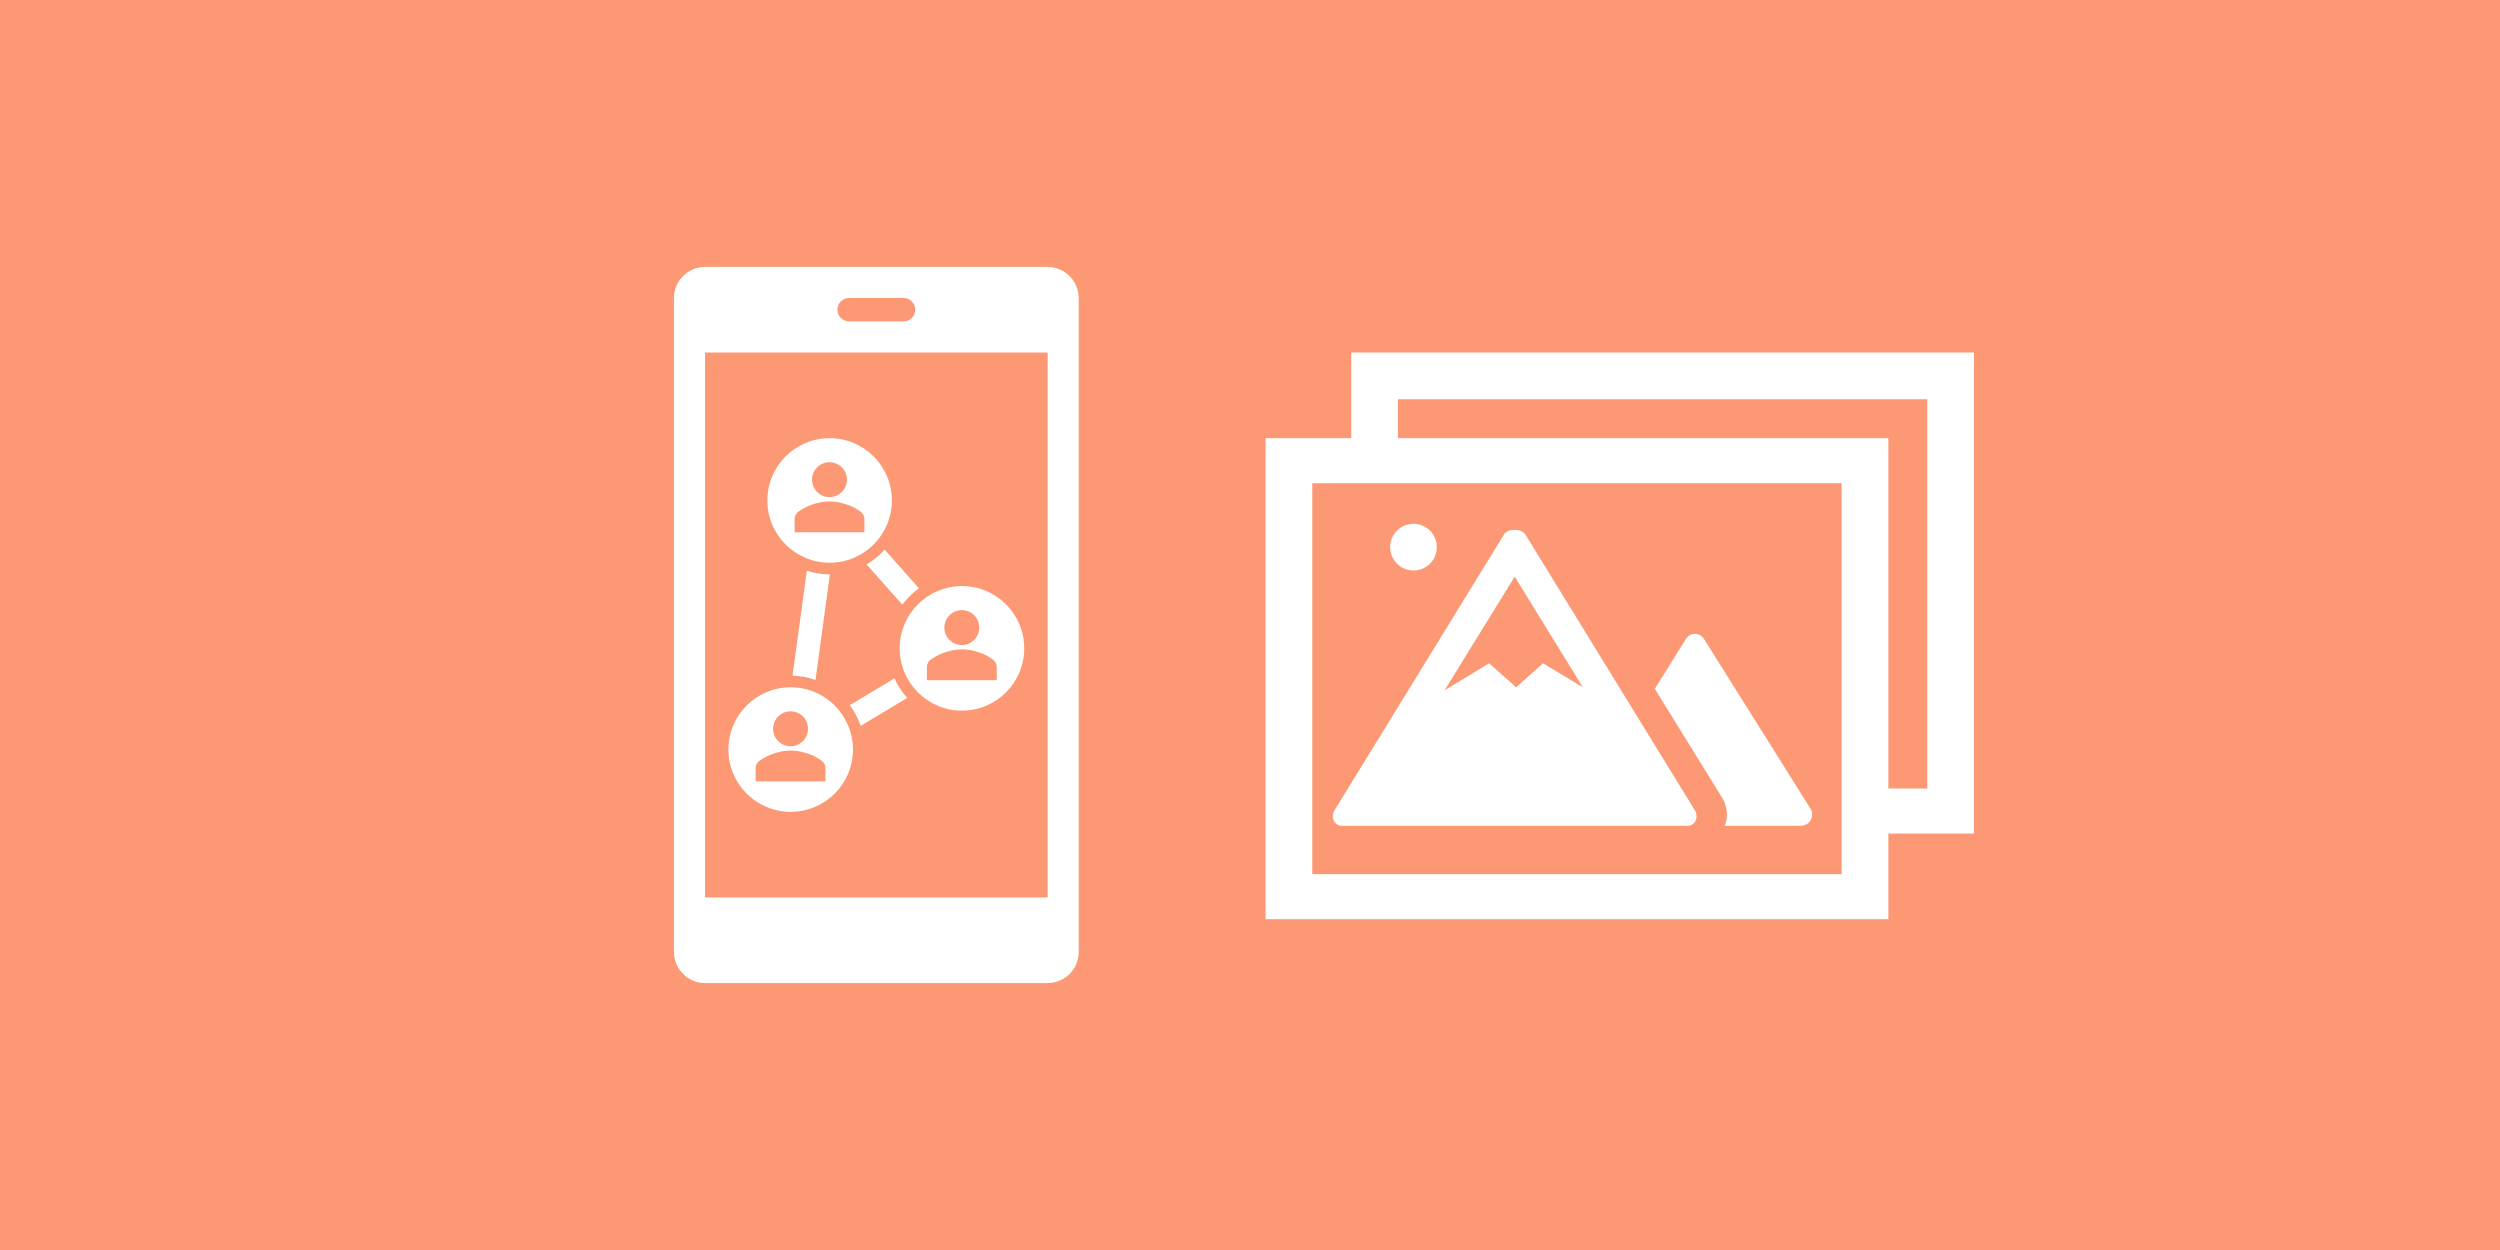<svg width="378" height="189" xmlns="http://www.w3.org/2000/svg" xmlns:xlink="http://www.w3.org/1999/xlink" overflow="hidden"><g><rect x="0" y="0" width="378" height="189" fill="#FC9874"/><g><g><g><path d="M273.75 122.279 257.636 96.595C257.347 96.124 256.834 95.839 256.282 95.842 255.728 95.842 255.212 96.126 254.917 96.595L250.208 104.152 260.308 120.49C261.162 121.782 261.346 123.406 260.802 124.857L272.22 124.857C273.155 124.904 273.951 124.184 273.997 123.249 274.014 122.908 273.928 122.57 273.75 122.279Z" fill="#FFFFFF"/><path d="M256.211 122.432 230.61 80.775C230.281 80.351 229.769 80.11 229.233 80.128L229.021 80.128 228.809 80.128C228.273 80.11 227.76 80.351 227.432 80.775L201.83 122.432C201.468 122.94 201.418 123.607 201.701 124.162 201.986 124.666 202.552 124.942 203.125 124.857L254.917 124.857C255.489 124.942 256.055 124.666 256.341 124.162 256.624 123.607 256.574 122.94 256.211 122.432ZM233.305 100.291 229.233 103.917 225.16 100.291 218.427 104.364 229.021 87.19 239.332 103.917Z" fill="#FFFFFF"/><path d="M217.25 82.729C217.25 84.679 215.669 86.26 213.719 86.26 211.768 86.26 210.188 84.679 210.188 82.729 210.188 80.779 211.768 79.198 213.719 79.198 215.669 79.198 217.25 80.779 217.25 82.729Z" fill="#FFFFFF"/><path d="M298.469 53.302 204.302 53.302 204.302 66.25 191.354 66.25 191.354 138.982 285.521 138.982 285.521 126.034 298.469 126.034ZM278.458 132.167 198.417 132.167 198.417 73.065 278.458 73.065ZM291.406 119.219 285.521 119.219 285.521 66.25 211.365 66.25 211.365 60.365 291.406 60.365Z" fill="#FFFFFF"/></g></g></g><g><g><g><path d="M158.396 40.354 106.604 40.354C104.007 40.362 101.904 42.465 101.896 45.062L101.896 143.938C101.904 146.535 104.007 148.638 106.604 148.646L158.396 148.646C160.993 148.638 163.096 146.535 163.104 143.938L163.104 45.062C163.096 42.465 160.993 40.362 158.396 40.354ZM128.38 45.062 136.62 45.062C137.595 45.062 138.385 45.853 138.385 46.828 138.385 47.803 137.595 48.594 136.62 48.594L128.38 48.594C127.405 48.594 126.615 47.803 126.615 46.828 126.615 45.853 127.405 45.062 128.38 45.062ZM158.396 135.698 106.604 135.698 106.604 53.302 158.396 53.302Z" fill="#FFFFFF"/><path d="M125.438 85.083C130.638 85.083 134.854 80.867 134.854 75.667 134.854 70.466 130.638 66.25 125.438 66.25 120.237 66.25 116.021 70.466 116.021 75.667 116.021 80.867 120.237 85.083 125.438 85.083ZM125.417 69.885C126.875 69.885 128.057 71.066 128.057 72.524 128.057 73.981 126.875 75.163 125.417 75.163 123.96 75.163 122.778 73.981 122.778 72.524 122.782 71.068 123.962 69.889 125.417 69.885ZM120.141 78.461C120.148 78.046 120.342 77.657 120.668 77.402 121.448 76.841 122.318 76.417 123.241 76.148 123.949 75.942 124.681 75.831 125.419 75.819 126.156 75.821 126.89 75.932 127.595 76.148 128.528 76.389 129.403 76.815 130.168 77.402 130.495 77.657 130.689 78.046 130.697 78.461L130.697 80.477 120.141 80.477Z" fill="#FFFFFF"/><path d="M128.478 106.624C129.193 107.57 129.752 108.625 130.134 109.748L137.173 105.525C136.376 104.648 135.723 103.65 135.238 102.569Z" fill="#FFFFFF"/><path d="M131.02 85.341 136.435 91.436C137.136 90.479 137.984 89.639 138.948 88.948L133.757 83.108C132.968 83.992 132.044 84.745 131.02 85.341Z" fill="#FFFFFF"/><path d="M145.448 88.615C140.247 88.615 136.031 92.831 136.031 98.031 136.031 103.232 140.247 107.448 145.448 107.448 150.649 107.448 154.865 103.232 154.865 98.031 154.865 92.831 150.649 88.615 145.448 88.615ZM145.428 92.249C146.885 92.249 148.067 93.431 148.067 94.888 148.067 96.346 146.885 97.528 145.428 97.528 143.97 97.528 142.789 96.346 142.789 94.888 142.793 93.433 143.972 92.253 145.428 92.249ZM150.706 102.843 140.151 102.843 140.151 100.826C140.158 100.411 140.352 100.022 140.678 99.766 141.459 99.205 142.329 98.781 143.251 98.513 143.96 98.307 144.692 98.196 145.429 98.183 146.167 98.186 146.9 98.297 147.606 98.513 148.539 98.754 149.414 99.18 150.179 99.766 150.505 100.022 150.699 100.411 150.707 100.826Z" fill="#FFFFFF"/><path d="M121.991 86.299 119.828 102.165C121.013 102.193 122.187 102.412 123.303 102.813L125.481 86.849 125.438 86.849C124.267 86.848 123.104 86.662 121.991 86.299Z" fill="#FFFFFF"/><path d="M128.969 113.333C128.969 108.133 124.753 103.917 119.552 103.917 114.351 103.917 110.135 108.133 110.135 113.333 110.135 118.534 114.351 122.75 119.552 122.75 124.753 122.75 128.969 118.534 128.969 113.333ZM119.532 107.552C120.99 107.552 122.171 108.733 122.171 110.191 122.171 111.648 120.99 112.83 119.532 112.83 118.075 112.83 116.893 111.648 116.893 110.191 116.897 108.735 118.076 107.555 119.532 107.552ZM124.809 118.145 114.255 118.145 114.255 116.128C114.262 115.713 114.456 115.324 114.783 115.068 115.563 114.508 116.433 114.084 117.356 113.815 118.064 113.608 118.796 113.497 119.533 113.484 120.271 113.487 121.004 113.599 121.71 113.815 122.643 114.056 123.518 114.482 124.283 115.068 124.609 115.324 124.803 115.713 124.81 116.128Z" fill="#FFFFFF"/></g></g></g></g></svg>